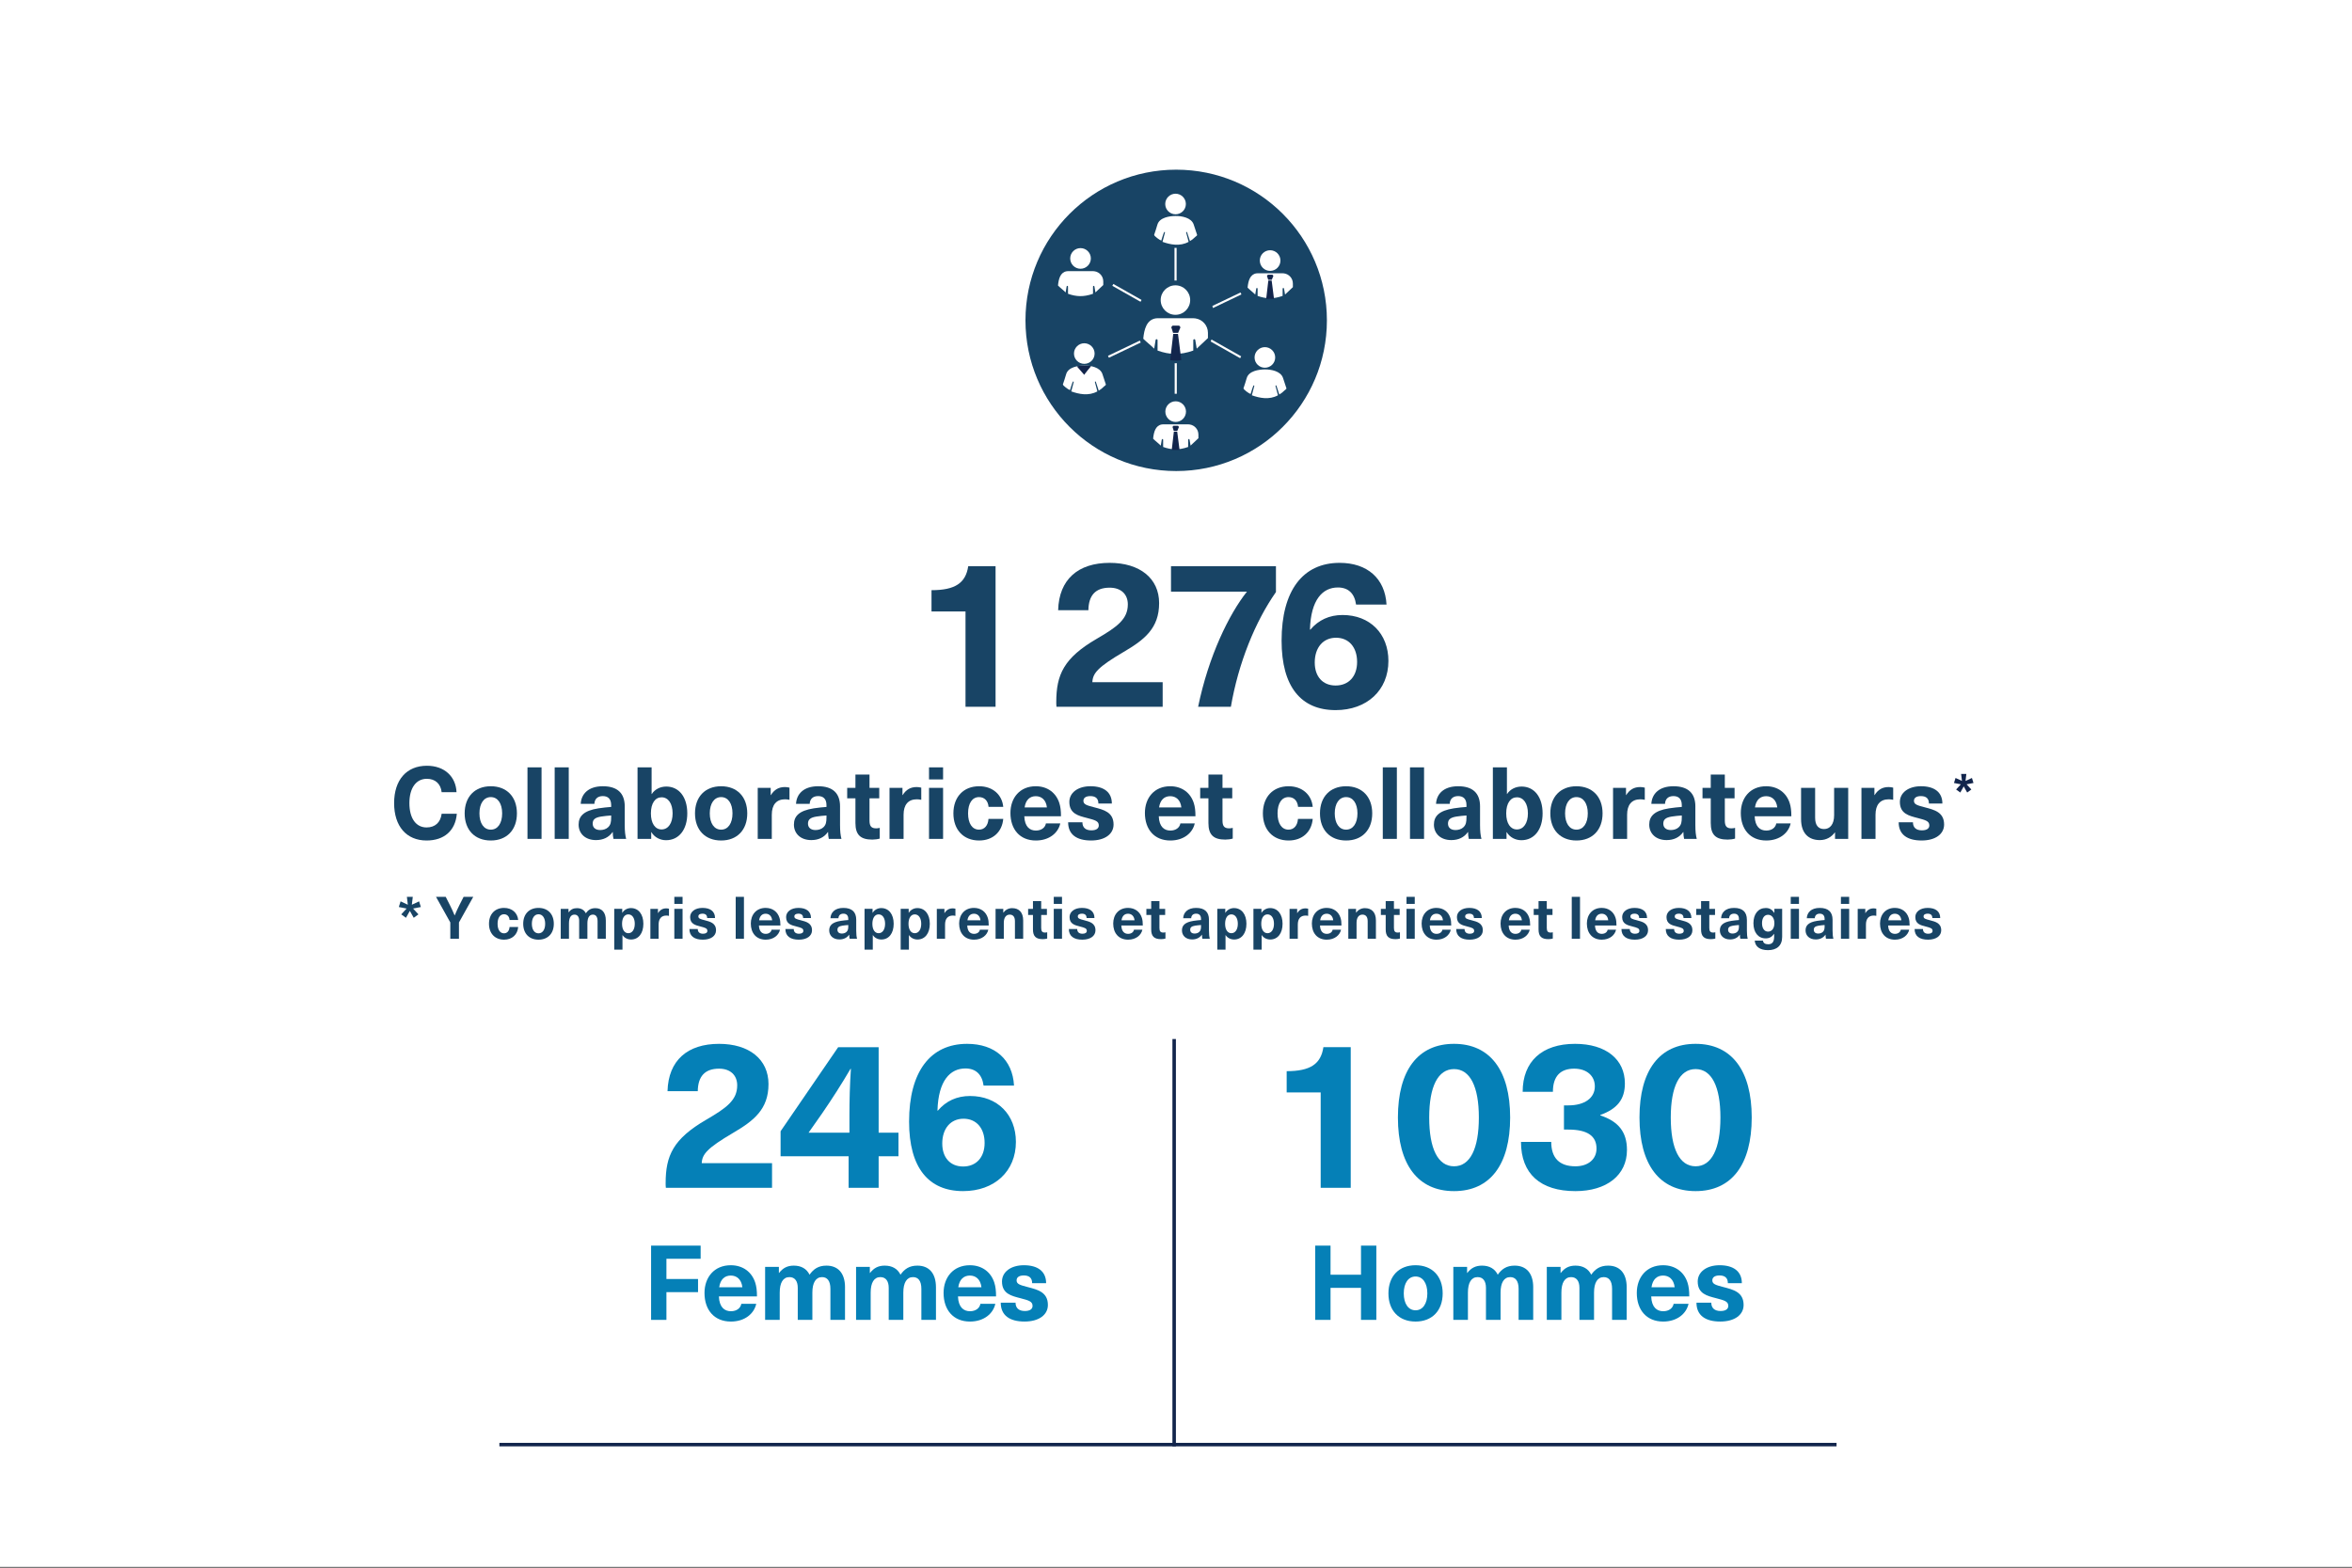 <?xml version="1.0" encoding="UTF-8"?>
<svg xmlns="http://www.w3.org/2000/svg" width="3000" height="2000" viewBox="0 0 300 200">
  <rect x="0" y="0" width="300" height="200" fill="#333333" stroke="none"/>
  <g id="a" data-name="Hintergrund_Weiss">
    <rect x="0" y="-.1" width="300" height="200" style="fill: #fff; stroke-width: 0px;"/>
  </g>
  <g id="b" data-name="Grafiken">
    <line x1="149.766" y1="132.555" x2="149.766" y2="184.519" style="fill: none; stroke: #12254c; stroke-miterlimit: 10; stroke-width: .444px;"/>
    <g>
      <path d="m169.248,40.871c0,10.617-8.607,19.224-19.224,19.224s-19.224-8.607-19.224-19.224,8.607-19.224,19.224-19.224,19.224,8.607,19.224,19.224" style="fill: #184465; stroke-width: 0px;"/>
      <line x1="149.967" y1="45.938" x2="149.967" y2="50.236" style="fill: none; stroke: #fff; stroke-miterlimit: 10; stroke-width: .271px;"/>
      <g>
        <path d="m136.484,49.77s.247-.851.342-1.038c.008-.017.033-.065.065-.065.036,0,.074.029.065.065-.106.401-.212.802-.318,1.202.988.348,2.204.615,3.332,0-.106-.4-.212-.801-.318-1.202-.009-.035.028-.065.065-.065.037,0,.053.03.065.065.01.03.037.114.359,1.105l.334-.227.385-.342s.217-.145.193-.216c-.408-1.23-.025-.113-.441-1.339-.295-.868-1.523-1.086-2.309-1.079-.786.006-2.031.193-2.309,1.079-.166.532-.192.624-.2.656-.002.005-.002.008-.004.015-.129.395-.218.659-.218.659-.002.159.697.668.911.727m1.819-5.978c-.726,0-1.316.591-1.316,1.316s.591,1.31,1.316,1.31,1.316-.585,1.316-1.31-.591-1.316-1.316-1.316" style="fill: #fff; stroke-width: 0px;"/>
        <path d="m138.303,47.828h0c-.071,0,.865-1.113.865-1.113,0,0-.91-.205-1.818.019" style="fill: #12254c; stroke-width: 0px;"/>
        <path d="m139.139,32.97c0,.727-.59,1.317-1.317,1.317s-1.316-.59-1.316-1.317.59-1.317,1.316-1.317,1.317.59,1.317,1.317" style="fill: #fff; stroke-width: 0px;"/>
        <path d="m140.724,35.896v.467c-.334.314-.667.629-1.001.944-.043-.25-.085-.5-.128-.75,0-.051-.042-.092-.092-.092-.046,0-.088.042-.088.092v.923c-1.201.42-2.13.376-3.19,0v-.922c0-.051-.037-.092-.088-.092-.051,0-.089.042-.089.092-.042.251-.083.501-.125.752-.374-.374-.601-.512-.975-.886.082-.844.294-1.675,1.1-1.817.056-.01.114-.015.177-.014h3.19c.059,0,.12.004.18.014.639.088,1.128.629,1.128,1.29" style="fill: #fff; stroke-width: 0px;"/>
      </g>
      <path d="m158.249,45.578l-16.305-9.231m16.344,1.091l-16.905,8.079m8.56-13.889v4.475" style="fill: none; stroke: #fff; stroke-miterlimit: 10; stroke-width: .271px;"/>
      <g>
        <path d="m155.026,41.065c0,2.916-2.282,5.279-5.099,5.279s-5.098-2.364-5.098-5.279,2.282-5.279,5.098-5.279,5.099,2.364,5.099,5.279" style="fill: #184465; stroke-width: 0px;"/>
        <path d="m155.026,41.065c0,2.916-2.282,5.279-5.099,5.279s-5.098-2.364-5.098-5.279,2.282-5.279,5.098-5.279,5.099,2.364,5.099,5.279Z" style="fill: none; stroke-width: 0px;"/>
        <path d="m151.809,38.282c0,1.039-.843,1.881-1.882,1.881s-1.88-.843-1.88-1.881.842-1.881,1.88-1.881,1.882.843,1.882,1.881" style="fill: #fff; stroke-width: 0px;"/>
        <path d="m154.074,42.462v.668c-.476.449-.953.899-1.43,1.347-.06-.357-.122-.714-.182-1.071,0-.073-.059-.132-.132-.132-.067,0-.125.059-.125.132v1.319c-1.715.599-3.043.537-4.557-.002v-1.317c0-.073-.052-.132-.125-.132-.074,0-.126.059-.126.132-.06.357-.12.716-.179,1.074-.535-.535-.858-.731-1.393-1.266.116-1.205.421-2.393,1.572-2.595.079-.014.163-.021.251-.02h4.557c.086,0,.172.006.258.02.912.125,1.612.899,1.612,1.842" style="fill: #fff; stroke-width: 0px;"/>
        <path d="m150.254,42.601h-.608c-.252,2.172-.387,3.338-.387,3.338,0,0,.648.139,1.421,0" style="fill: #12254c; stroke-width: 0px;"/>
        <path d="m150.273,42.466c.088-.225.208-.499.298-.715l-.163-.209c-.279.005-.563-.005-.844,0l-.169.202c.088.216.153.493.231.722h.646Z" style="fill: #12254c; stroke-width: 0px;"/>
        <path d="m148.124,30.691s.247-.851.342-1.038c.008-.017.033-.065.065-.065.036,0,.074.029.065.065-.106.401-.212.802-.318,1.202.988.348,2.204.615,3.332,0-.106-.4-.212-.801-.318-1.202-.009-.035.028-.065.065-.065.037,0,.053.03.065.065.01.03.037.114.359,1.105l.334-.227.385-.342s.217-.145.193-.216c-.408-1.23-.025-.113-.441-1.339-.295-.868-1.523-1.086-2.309-1.079-.786.006-2.031.193-2.309,1.079-.166.532-.192.624-.2.656-.002.005-.002.008-.004.015-.129.395-.218.659-.218.659-.002.159.697.668.911.727m1.819-5.978c-.726,0-1.316.591-1.316,1.316s.591,1.31,1.316,1.31,1.316-.585,1.316-1.31-.591-1.316-1.316-1.316" style="fill: #fff; stroke-width: 0px;"/>
        <path d="m151.274,52.513c0,.727-.59,1.317-1.317,1.317s-1.316-.59-1.316-1.317.59-1.317,1.316-1.317,1.317.59,1.317,1.317" style="fill: #fff; stroke-width: 0px;"/>
        <path d="m152.859,55.439v.467c-.334.314-.667.629-1.001.943-.043-.249-.085-.499-.128-.749,0-.051-.042-.092-.092-.092-.046,0-.088.042-.088.092v.923c-1.201.42-2.13.376-3.19,0v-.922c0-.051-.037-.092-.088-.092-.051,0-.089.042-.089.092-.042.251-.083.501-.125.752-.374-.374-.601-.512-.975-.886.082-.844.294-1.675,1.1-1.817.056-.01.114-.015.177-.014h3.19c.059,0,.12.004.18.014.639.088,1.128.629,1.128,1.29" style="fill: #fff; stroke-width: 0px;"/>
        <path d="m150.453,57.399c-.043-.325-.193-1.441-.299-2.336h-.426c-.105.897-.31,2.682-.271,2.336" style="fill: #12254c; stroke-width: 0px;"/>
        <path d="m150.167,54.968c.061-.158.145-.349.209-.5l-.115-.146c-.195.004-.394-.004-.59,0l-.118.142c.061.151.107.346.162.506h.451Z" style="fill: #12254c; stroke-width: 0px;"/>
        <path d="m159.518,50.266s.247-.851.342-1.038c.008-.017.033-.065.065-.065.036,0,.074.029.065.065-.106.401-.212.802-.318,1.202.988.348,2.204.615,3.332,0-.106-.4-.212-.801-.318-1.202-.009-.035.028-.065.065-.065.037,0,.053.03.065.065.01.03.037.114.359,1.105l.334-.227.385-.342s.217-.145.193-.216c-.408-1.23-.025-.113-.441-1.339-.295-.868-1.523-1.086-2.309-1.079-.786.006-2.031.193-2.309,1.079-.166.532-.192.624-.2.656-.002.005-.002.008-.004.015-.129.395-.218.659-.218.659-.002.159.697.668.911.727m1.819-5.978c-.726,0-1.316.591-1.316,1.316s.591,1.31,1.316,1.31,1.316-.585,1.316-1.31-.591-1.316-1.316-1.316" style="fill: #fff; stroke-width: 0px;"/>
        <path d="m163.322,33.241c0,.727-.59,1.317-1.317,1.317s-1.316-.59-1.316-1.317.59-1.317,1.316-1.317,1.317.59,1.317,1.317" style="fill: #fff; stroke-width: 0px;"/>
        <path d="m164.908,36.167v.467c-.334.314-.667.629-1.001.944-.043-.25-.085-.5-.128-.75,0-.051-.042-.092-.092-.092-.046,0-.088.042-.088.092v.923c-1.201.42-2.13.376-3.19,0v-.922c0-.051-.037-.092-.088-.092-.051,0-.089.042-.089.092-.042.251-.083.501-.125.752-.374-.374-.601-.512-.975-.886.082-.844.294-1.675,1.1-1.817.056-.01.114-.015.177-.013h3.19c.059,0,.12.004.18.013.639.088,1.128.629,1.128,1.29" style="fill: #fff; stroke-width: 0px;"/>
        <path d="m162.501,38.127c-.043-.325-.193-1.441-.299-2.336h-.426c-.105.897-.31,2.682-.271,2.336" style="fill: #12254c; stroke-width: 0px;"/>
        <path d="m162.215,35.696c.061-.158.145-.349.209-.501l-.115-.145c-.195.004-.394-.004-.59,0l-.118.142c.061.151.107.346.162.506h.451Z" style="fill: #12254c; stroke-width: 0px;"/>
      </g>
    </g>
    <line x1="63.698" y1="184.297" x2="234.254" y2="184.297" style="fill: none; stroke: #12254c; stroke-miterlimit: 10; stroke-width: .444px;"/>
  </g>
  <g id="c" data-name="DE">
    <g>
      <path d="m123.152,90.169v-12.162h-4.337v-2.714c3.007,0,4.364-.905,4.684-3.061h3.486v17.936h-3.832Z" style="fill: #184465; stroke-width: 0px;"/>
      <path d="m147.847,76.943c0,3.22-1.89,4.684-4.524,6.228-3.3,1.942-3.938,2.714-3.992,3.858h8.968v3.14h-13.545c-.026-.213-.026-.426-.026-.585,0-3.513.958-5.642,5.162-8.09,2.608-1.517,3.965-2.501,3.965-4.391,0-1.277-.852-2.129-2.315-2.129-1.836,0-2.688,1.011-2.715,2.874h-3.858c.106-3.938,2.555-6.041,6.573-6.041,3.832,0,6.307,1.969,6.307,5.136Z" style="fill: #184465; stroke-width: 0px;"/>
      <path d="m162.748,75.533c-2.635,3.752-4.79,9.048-5.748,14.636h-4.178c1.33-6.466,3.938-11.815,6.227-14.689h-9.687v-3.247h13.386v3.3Z" style="fill: #184465; stroke-width: 0px;"/>
      <path d="m176.852,77.13h-3.885c-.187-1.41-.985-2.182-2.315-2.182-1.942,0-3.459,1.543-3.566,5.375h.054c1.038-1.224,2.422-1.863,4.099-1.863,3.512,0,5.854,2.395,5.854,5.854,0,3.752-2.74,6.28-6.732,6.28-4.391,0-6.893-2.954-6.893-8.862,0-6.387,2.715-9.926,7.398-9.926,3.539,0,5.801,1.996,5.987,5.322Zm-9.154,7.398c0,1.783,1.012,2.927,2.661,2.927,1.677,0,2.741-1.171,2.741-3.007,0-1.863-1.038-3.087-2.688-3.087s-2.715,1.25-2.715,3.167Z" style="fill: #184465; stroke-width: 0px;"/>
    </g>
    <g>
      <path d="m58.229,101.062h-1.897c-.115-1.064-.82-1.705-1.884-1.705-1.384,0-2.23,1.18-2.23,3.102,0,1.935.833,3.102,2.192,3.102,1.077,0,1.782-.628,1.922-1.743h1.936c-.179,2.166-1.628,3.409-3.858,3.409-2.563,0-4.14-1.808-4.14-4.768s1.589-4.768,4.179-4.768c2.256,0,3.691,1.384,3.781,3.371Z" style="fill: #184465; stroke-width: 0px;"/>
      <path d="m65.934,103.767c0,2.115-1.295,3.461-3.333,3.461s-3.333-1.346-3.333-3.461,1.294-3.46,3.333-3.46,3.333,1.346,3.333,3.46Zm-4.781,0c0,1.27.564,2.077,1.449,2.077s1.448-.808,1.448-2.077-.564-2.076-1.448-2.076-1.449.808-1.449,2.076Z" style="fill: #184465; stroke-width: 0px;"/>
      <path d="m67.28,107.022v-9.126h1.794v9.126h-1.794Z" style="fill: #184465; stroke-width: 0px;"/>
      <path d="m70.75,107.022v-9.126h1.794v9.126h-1.794Z" style="fill: #184465; stroke-width: 0px;"/>
      <path d="m79.685,102.882v2.359c0,.82.064,1.346.18,1.781h-1.615c-.064-.27-.09-.551-.09-.872h-.025c-.487.692-1.218,1.025-2.115,1.025-1.384,0-2.217-.846-2.217-1.974,0-1.063.641-1.781,2.525-2.076.487-.077,1.217-.154,1.627-.18v-.23c0-.82-.436-1.153-1.063-1.153-.667,0-1.051.372-1.077.987h-1.743c.064-1.244.961-2.243,2.82-2.243,1.846,0,2.794.872,2.794,2.576Zm-1.73,1.154c-.384.025-.923.077-1.307.141-.744.128-1.051.372-1.051.897,0,.487.333.82.961.82.372,0,.769-.115,1.025-.372.308-.308.372-.653.372-1.243v-.243Z" style="fill: #184465; stroke-width: 0px;"/>
      <path d="m83.139,101.293c.397-.615,1.102-.948,1.846-.948,1.627,0,2.679,1.346,2.679,3.422s-1.064,3.423-2.705,3.423c-.756,0-1.474-.359-1.872-1.025h-.025v.858h-1.743v-9.126h1.794v3.396h.026Zm-.116,2.474c0,1.295.551,2.051,1.359,2.051.858,0,1.41-.808,1.41-2.051s-.551-2.051-1.41-2.051c-.808,0-1.359.756-1.359,2.051Z" style="fill: #184465; stroke-width: 0px;"/>
      <path d="m95.314,103.767c0,2.115-1.295,3.461-3.333,3.461s-3.333-1.346-3.333-3.461,1.294-3.46,3.333-3.46,3.333,1.346,3.333,3.46Zm-4.781,0c0,1.27.564,2.077,1.449,2.077s1.448-.808,1.448-2.077-.564-2.076-1.448-2.076-1.449.808-1.449,2.076Z" style="fill: #184465; stroke-width: 0px;"/>
      <path d="m100.699,100.485v1.551c-.205-.039-.385-.064-.564-.064-1.102,0-1.692.692-1.692,1.974v3.076h-1.794v-6.511h1.653v.923h.026c.436-.705,1.013-1.025,1.781-1.025.18,0,.41.026.59.077Z" style="fill: #184465; stroke-width: 0px;"/>
      <path d="m107.148,102.882v2.359c0,.82.064,1.346.18,1.781h-1.615c-.064-.27-.09-.551-.09-.872h-.025c-.487.692-1.218,1.025-2.115,1.025-1.384,0-2.217-.846-2.217-1.974,0-1.063.641-1.781,2.525-2.076.487-.077,1.217-.154,1.627-.18v-.23c0-.82-.436-1.153-1.063-1.153-.667,0-1.051.372-1.077.987h-1.743c.064-1.244.961-2.243,2.82-2.243,1.846,0,2.794.872,2.794,2.576Zm-1.73,1.154c-.384.025-.923.077-1.307.141-.744.128-1.051.372-1.051.897,0,.487.333.82.961.82.372,0,.769-.115,1.025-.372.308-.308.372-.653.372-1.243v-.243Z" style="fill: #184465; stroke-width: 0px;"/>
      <path d="m112.213,105.612v1.372c-.244.076-.641.128-.949.128-1.5,0-2.153-.603-2.153-2.115v-3.153h-1.051v-1.333h1.051v-1.692h1.795v1.692h1.243v1.333h-1.243v2.833c0,.718.23,1,.846,1,.167,0,.346-.025.461-.064Z" style="fill: #184465; stroke-width: 0px;"/>
      <path d="m117.508,100.485v1.551c-.205-.039-.384-.064-.564-.064-1.103,0-1.692.692-1.692,1.974v3.076h-1.794v-6.511h1.653v.923h.026c.436-.705,1.012-1.025,1.782-1.025.179,0,.41.026.589.077Z" style="fill: #184465; stroke-width: 0px;"/>
      <path d="m118.497,99.435v-1.538h1.794v1.538h-1.794Zm0,7.588v-6.511h1.794v6.511h-1.794Z" style="fill: #184465; stroke-width: 0px;"/>
      <path d="m127.964,102.934h-1.872c-.064-.769-.525-1.243-1.217-1.243-.872,0-1.397.795-1.397,2.076s.525,2.077,1.397,2.077c.692,0,1.153-.526,1.205-1.372h1.884c-.141,1.653-1.32,2.756-3.076,2.756-1.987,0-3.281-1.358-3.281-3.461s1.294-3.46,3.281-3.46c1.756,0,2.935,1.102,3.076,2.627Z" style="fill: #184465; stroke-width: 0px;"/>
      <path d="m133.407,105.049h1.833c-.256,1.191-1.384,2.179-3.115,2.179-2.051,0-3.243-1.436-3.243-3.512,0-1.923,1.192-3.41,3.23-3.41,1.5,0,2.602.846,3.012,2.166.141.449.205.949.205,1.667h-4.678c.051,1.346.705,1.82,1.474,1.82.718,0,1.192-.385,1.282-.91Zm-2.717-2.038h2.846c-.116-.987-.705-1.436-1.423-1.436-.73,0-1.282.448-1.423,1.436Z" style="fill: #184465; stroke-width: 0px;"/>
      <path d="m141.818,102.511h-1.718c0-.667-.385-.948-1.025-.948-.577,0-.884.23-.884.602,0,.461.41.577,1.397.833,1.167.308,2.448.602,2.448,2.191,0,1.218-1.103,2.038-2.871,2.038-1.808,0-2.922-.743-2.922-2.32h1.82c0,.654.397,1.025,1.141,1.025.628,0,.949-.243.949-.628,0-.563-.487-.679-1.5-.948-1.09-.282-2.256-.538-2.256-2.051,0-1.167,1.077-2,2.691-2,1.705,0,2.73.756,2.73,2.205Z" style="fill: #184465; stroke-width: 0px;"/>
      <path d="m150.558,105.049h1.833c-.256,1.191-1.384,2.179-3.114,2.179-2.051,0-3.243-1.436-3.243-3.512,0-1.923,1.192-3.41,3.23-3.41,1.5,0,2.602.846,3.012,2.166.141.449.205.949.205,1.667h-4.678c.051,1.346.705,1.82,1.474,1.82.718,0,1.192-.385,1.282-.91Zm-2.717-2.038h2.845c-.115-.987-.705-1.436-1.422-1.436-.731,0-1.282.448-1.423,1.436Z" style="fill: #184465; stroke-width: 0px;"/>
      <path d="m157.237,105.612v1.372c-.243.076-.641.128-.948.128-1.5,0-2.153-.603-2.153-2.115v-3.153h-1.051v-1.333h1.051v-1.692h1.794v1.692h1.244v1.333h-1.244v2.833c0,.718.231,1,.847,1,.166,0,.346-.025.461-.064Z" style="fill: #184465; stroke-width: 0px;"/>
      <path d="m167.439,102.934h-1.871c-.064-.769-.525-1.243-1.218-1.243-.872,0-1.397.795-1.397,2.076s.525,2.077,1.397,2.077c.692,0,1.153-.526,1.205-1.372h1.884c-.141,1.653-1.32,2.756-3.076,2.756-1.986,0-3.281-1.358-3.281-3.461s1.295-3.46,3.281-3.46c1.756,0,2.936,1.102,3.076,2.627Z" style="fill: #184465; stroke-width: 0px;"/>
      <path d="m175.029,103.767c0,2.115-1.295,3.461-3.332,3.461s-3.333-1.346-3.333-3.461,1.295-3.46,3.333-3.46,3.332,1.346,3.332,3.46Zm-4.781,0c0,1.27.564,2.077,1.449,2.077s1.448-.808,1.448-2.077-.564-2.076-1.448-2.076-1.449.808-1.449,2.076Z" style="fill: #184465; stroke-width: 0px;"/>
      <path d="m176.376,107.022v-9.126h1.795v9.126h-1.795Z" style="fill: #184465; stroke-width: 0px;"/>
      <path d="m179.846,107.022v-9.126h1.794v9.126h-1.794Z" style="fill: #184465; stroke-width: 0px;"/>
      <path d="m188.781,102.882v2.359c0,.82.063,1.346.18,1.781h-1.615c-.064-.27-.09-.551-.09-.872h-.025c-.487.692-1.218,1.025-2.115,1.025-1.384,0-2.218-.846-2.218-1.974,0-1.063.642-1.781,2.525-2.076.487-.077,1.218-.154,1.628-.18v-.23c0-.82-.436-1.153-1.063-1.153-.667,0-1.052.372-1.077.987h-1.743c.064-1.244.961-2.243,2.82-2.243,1.846,0,2.794.872,2.794,2.576Zm-1.73,1.154c-.385.025-.923.077-1.308.141-.743.128-1.051.372-1.051.897,0,.487.333.82.961.82.372,0,.77-.115,1.025-.372.308-.308.372-.653.372-1.243v-.243Z" style="fill: #184465; stroke-width: 0px;"/>
      <path d="m192.234,101.293c.397-.615,1.103-.948,1.846-.948,1.628,0,2.68,1.346,2.68,3.422s-1.064,3.423-2.705,3.423c-.756,0-1.474-.359-1.871-1.025h-.025v.858h-1.743v-9.126h1.794v3.396h.025Zm-.115,2.474c0,1.295.552,2.051,1.359,2.051.858,0,1.409-.808,1.409-2.051s-.551-2.051-1.409-2.051c-.808,0-1.359.756-1.359,2.051Z" style="fill: #184465; stroke-width: 0px;"/>
      <path d="m204.409,103.767c0,2.115-1.295,3.461-3.333,3.461s-3.332-1.346-3.332-3.461,1.294-3.46,3.332-3.46,3.333,1.346,3.333,3.46Zm-4.781,0c0,1.27.564,2.077,1.448,2.077s1.448-.808,1.448-2.077-.563-2.076-1.448-2.076-1.448.808-1.448,2.076Z" style="fill: #184465; stroke-width: 0px;"/>
      <path d="m209.795,100.485v1.551c-.205-.039-.385-.064-.563-.064-1.103,0-1.692.692-1.692,1.974v3.076h-1.794v-6.511h1.653v.923h.025c.436-.705,1.013-1.025,1.781-1.025.18,0,.41.026.59.077Z" style="fill: #184465; stroke-width: 0px;"/>
      <path d="m216.244,102.882v2.359c0,.82.063,1.346.179,1.781h-1.614c-.064-.27-.09-.551-.09-.872h-.026c-.486.692-1.217,1.025-2.114,1.025-1.385,0-2.218-.846-2.218-1.974,0-1.063.641-1.781,2.525-2.076.487-.077,1.218-.154,1.628-.18v-.23c0-.82-.437-1.153-1.064-1.153-.666,0-1.051.372-1.076.987h-1.743c.064-1.244.961-2.243,2.819-2.243,1.846,0,2.795.872,2.795,2.576Zm-1.73,1.154c-.385.025-.923.077-1.308.141-.743.128-1.051.372-1.051.897,0,.487.333.82.961.82.372,0,.77-.115,1.025-.372.308-.308.372-.653.372-1.243v-.243Z" style="fill: #184465; stroke-width: 0px;"/>
      <path d="m221.31,105.612v1.372c-.244.076-.642.128-.949.128-1.499,0-2.153-.603-2.153-2.115v-3.153h-1.051v-1.333h1.051v-1.692h1.795v1.692h1.243v1.333h-1.243v2.833c0,.718.23,1,.846,1,.167,0,.346-.025.462-.064Z" style="fill: #184465; stroke-width: 0px;"/>
      <path d="m226.565,105.049h1.833c-.256,1.191-1.384,2.179-3.114,2.179-2.051,0-3.243-1.436-3.243-3.512,0-1.923,1.192-3.41,3.23-3.41,1.499,0,2.602.846,3.012,2.166.142.449.205.949.205,1.667h-4.678c.051,1.346.704,1.82,1.474,1.82.718,0,1.192-.385,1.281-.91Zm-2.717-2.038h2.846c-.115-.987-.705-1.436-1.423-1.436-.73,0-1.282.448-1.423,1.436Z" style="fill: #184465; stroke-width: 0px;"/>
      <path d="m229.728,104.51v-3.999h1.794v3.82c0,.986.437,1.436,1.142,1.436.743,0,1.281-.59,1.281-1.769v-3.486h1.795v6.511h-1.68v-.82h-.025c-.423.577-1.077.974-1.91.974-1.461,0-2.396-.896-2.396-2.666Z" style="fill: #184465; stroke-width: 0px;"/>
      <path d="m241.479,100.485v1.551c-.205-.039-.385-.064-.564-.064-1.102,0-1.691.692-1.691,1.974v3.076h-1.795v-6.511h1.654v.923h.025c.436-.705,1.013-1.025,1.781-1.025.18,0,.41.026.59.077Z" style="fill: #184465; stroke-width: 0px;"/>
      <path d="m247.756,102.511h-1.718c0-.667-.385-.948-1.025-.948-.577,0-.885.23-.885.602,0,.461.41.577,1.397.833,1.166.308,2.448.602,2.448,2.191,0,1.218-1.103,2.038-2.871,2.038-1.808,0-2.923-.743-2.923-2.32h1.82c0,.654.397,1.025,1.141,1.025.628,0,.948-.243.948-.628,0-.563-.486-.679-1.499-.948-1.09-.282-2.256-.538-2.256-2.051,0-1.167,1.076-2,2.691-2,1.705,0,2.73.756,2.73,2.205Z" style="fill: #184465; stroke-width: 0px;"/>
    </g>
    <path d="m251.521,99.25l.199.639-.878.173.605.659-.532.386-.439-.779-.439.779-.532-.386.605-.659-.878-.173.199-.639.818.379-.106-.892h.666l-.106.892.818-.379Z" style="fill: #12254c; stroke-width: 0px;"/>
    <g>
      <path d="m53.456,114.993l.225.721-.991.195.683.743-.601.436-.496-.878-.496.878-.601-.436.683-.743-.991-.195.225-.721.923.429-.12-1.006h.751l-.12,1.006.923-.429Z" style="fill: #184465; stroke-width: 0px;"/>
      <path d="m58.541,119.761h-1.104v-2.079l-1.824-3.266h1.239l.51,1.006c.225.442.436.9.623,1.358h.015c.188-.458.398-.916.623-1.358l.511-1.006h1.231l-1.824,3.266v2.079Z" style="fill: #184465; stroke-width: 0px;"/>
      <path d="m66.094,117.366h-1.096c-.037-.451-.308-.729-.713-.729-.511,0-.818.466-.818,1.216s.308,1.217.818,1.217c.405,0,.676-.308.706-.804h1.104c-.083.969-.773,1.614-1.802,1.614-1.164,0-1.922-.796-1.922-2.027s.758-2.026,1.922-2.026c1.029,0,1.719.646,1.802,1.539Z" style="fill: #184465; stroke-width: 0px;"/>
      <path d="m70.639,117.854c0,1.239-.758,2.027-1.952,2.027s-1.952-.788-1.952-2.027.758-2.026,1.952-2.026,1.952.788,1.952,2.026Zm-2.8,0c0,.743.331,1.217.849,1.217s.848-.474.848-1.217-.33-1.216-.848-1.216-.849.473-.849,1.216Z" style="fill: #184465; stroke-width: 0px;"/>
      <path d="m77.273,117.418v2.343h-1.051v-2.237c0-.578-.232-.841-.601-.841-.45,0-.698.398-.698,1.119v1.959h-1.051v-2.305c0-.488-.21-.773-.601-.773-.458,0-.698.405-.698,1.119v1.959h-1.051v-3.813h.991v.436h.015c.278-.36.601-.525,1.059-.525.533,0,.923.225,1.133.652.286-.405.631-.652,1.216-.652.818,0,1.336.525,1.336,1.561Z" style="fill: #184465; stroke-width: 0px;"/>
      <path d="m82.062,117.854c0,1.217-.616,2.005-1.569,2.005-.436,0-.849-.195-1.081-.556h-.015v1.847h-1.051v-5.202h1.021v.503h.015c.233-.391.653-.601,1.096-.601.961,0,1.584.788,1.584,2.004Zm-2.718,0c0,.759.323,1.201.796,1.201.503,0,.826-.473.826-1.201s-.323-1.201-.826-1.201c-.473,0-.796.443-.796,1.201Z" style="fill: #184465; stroke-width: 0px;"/>
      <path d="m85.328,115.932v.909c-.12-.022-.225-.038-.33-.038-.646,0-.991.405-.991,1.156v1.802h-1.051v-3.813h.968v.54h.015c.255-.413.593-.601,1.043-.601.105,0,.24.016.345.045Z" style="fill: #184465; stroke-width: 0px;"/>
      <path d="m86.011,115.316v-.9h1.051v.9h-1.051Zm0,4.444v-3.813h1.051v3.813h-1.051Z" style="fill: #184465; stroke-width: 0px;"/>
      <path d="m91.203,117.118h-1.006c0-.391-.225-.556-.601-.556-.338,0-.518.135-.518.353,0,.271.24.338.818.488.683.181,1.434.353,1.434,1.284,0,.713-.646,1.193-1.682,1.193-1.059,0-1.712-.436-1.712-1.358h1.066c0,.383.233.601.668.601.368,0,.556-.143.556-.368,0-.33-.286-.398-.878-.556-.638-.165-1.321-.315-1.321-1.201,0-.684.63-1.171,1.576-1.171.999,0,1.599.442,1.599,1.291Z" style="fill: #184465; stroke-width: 0px;"/>
      <path d="m93.84,119.761v-5.345h1.051v5.345h-1.051Z" style="fill: #184465; stroke-width: 0px;"/>
      <path d="m98.416,118.604h1.074c-.15.698-.811,1.276-1.824,1.276-1.201,0-1.899-.841-1.899-2.057,0-1.127.698-1.997,1.892-1.997.878,0,1.524.495,1.764,1.269.083.263.12.556.12.976h-2.74c.03.788.413,1.066.863,1.066.42,0,.698-.226.75-.533Zm-1.591-1.193h1.667c-.067-.578-.413-.841-.833-.841-.428,0-.751.263-.833.841Z" style="fill: #184465; stroke-width: 0px;"/>
      <path d="m103.445,117.118h-1.006c0-.391-.225-.556-.601-.556-.338,0-.518.135-.518.353,0,.271.24.338.818.488.683.181,1.434.353,1.434,1.284,0,.713-.646,1.193-1.682,1.193-1.059,0-1.712-.436-1.712-1.358h1.066c0,.383.233.601.668.601.368,0,.555-.143.555-.368,0-.33-.285-.398-.878-.556-.638-.165-1.321-.315-1.321-1.201,0-.684.63-1.171,1.576-1.171.999,0,1.599.442,1.599,1.291Z" style="fill: #184465; stroke-width: 0px;"/>
      <path d="m109.212,117.336v1.381c0,.48.038.789.105,1.044h-.946c-.038-.157-.053-.323-.053-.511h-.015c-.285.405-.713.601-1.238.601-.811,0-1.299-.495-1.299-1.156,0-.623.375-1.043,1.479-1.216.285-.045.713-.09.953-.105v-.135c0-.48-.255-.676-.623-.676-.39,0-.616.218-.63.578h-1.021c.038-.729.563-1.313,1.651-1.313,1.081,0,1.637.511,1.637,1.509Zm-1.014.676c-.225.015-.541.045-.766.082-.436.075-.616.218-.616.525,0,.286.195.48.563.48.218,0,.451-.067.601-.217.18-.181.218-.383.218-.729v-.143Z" style="fill: #184465; stroke-width: 0px;"/>
      <path d="m113.99,117.854c0,1.217-.616,2.005-1.569,2.005-.436,0-.849-.195-1.081-.556h-.015v1.847h-1.051v-5.202h1.021v.503h.015c.233-.391.653-.601,1.096-.601.961,0,1.584.788,1.584,2.004Zm-2.718,0c0,.759.323,1.201.796,1.201.503,0,.826-.473.826-1.201s-.323-1.201-.826-1.201c-.473,0-.796.443-.796,1.201Z" style="fill: #184465; stroke-width: 0px;"/>
      <path d="m118.599,117.854c0,1.217-.616,2.005-1.569,2.005-.436,0-.849-.195-1.081-.556h-.015v1.847h-1.051v-5.202h1.021v.503h.015c.233-.391.653-.601,1.096-.601.961,0,1.584.788,1.584,2.004Zm-2.718,0c0,.759.323,1.201.796,1.201.503,0,.826-.473.826-1.201s-.323-1.201-.826-1.201c-.473,0-.796.443-.796,1.201Z" style="fill: #184465; stroke-width: 0px;"/>
      <path d="m121.865,115.932v.909c-.12-.022-.225-.038-.331-.038-.646,0-.991.405-.991,1.156v1.802h-1.051v-3.813h.969v.54h.015c.255-.413.593-.601,1.043-.601.105,0,.24.016.345.045Z" style="fill: #184465; stroke-width: 0px;"/>
      <path d="m124.987,118.604h1.074c-.15.698-.811,1.276-1.824,1.276-1.201,0-1.899-.841-1.899-2.057,0-1.127.698-1.997,1.892-1.997.878,0,1.524.495,1.764,1.269.083.263.12.556.12.976h-2.74c.03.788.413,1.066.863,1.066.42,0,.698-.226.75-.533Zm-1.591-1.193h1.667c-.067-.578-.413-.841-.833-.841-.428,0-.751.263-.833.841Z" style="fill: #184465; stroke-width: 0px;"/>
      <path d="m130.507,117.418v2.343h-1.051v-2.237c0-.578-.255-.841-.668-.841-.436,0-.751.346-.751,1.036v2.042h-1.051v-3.813h.983v.48h.015c.248-.338.631-.57,1.119-.57.856,0,1.404.525,1.404,1.561Z" style="fill: #184465; stroke-width: 0px;"/>
      <path d="m133.571,118.935v.804c-.143.045-.375.075-.555.075-.878,0-1.261-.353-1.261-1.239v-1.847h-.616v-.78h.616v-.991h1.051v.991h.729v.78h-.729v1.659c0,.421.135.586.496.586.098,0,.203-.016.27-.038Z" style="fill: #184465; stroke-width: 0px;"/>
      <path d="m134.409,115.316v-.9h1.051v.9h-1.051Zm0,4.444v-3.813h1.051v3.813h-1.051Z" style="fill: #184465; stroke-width: 0px;"/>
      <path d="m139.601,117.118h-1.006c0-.391-.225-.556-.601-.556-.338,0-.518.135-.518.353,0,.271.24.338.818.488.683.181,1.434.353,1.434,1.284,0,.713-.646,1.193-1.682,1.193-1.059,0-1.712-.436-1.712-1.358h1.066c0,.383.233.601.668.601.368,0,.555-.143.555-.368,0-.33-.285-.398-.878-.556-.638-.165-1.321-.315-1.321-1.201,0-.684.63-1.171,1.576-1.171.999,0,1.599.442,1.599,1.291Z" style="fill: #184465; stroke-width: 0px;"/>
      <path d="m144.641,118.604h1.073c-.15.698-.811,1.276-1.824,1.276-1.201,0-1.899-.841-1.899-2.057,0-1.127.698-1.997,1.892-1.997.878,0,1.524.495,1.764,1.269.083.263.12.556.12.976h-2.74c.03.788.413,1.066.863,1.066.42,0,.698-.226.751-.533Zm-1.592-1.193h1.667c-.067-.578-.413-.841-.833-.841-.428,0-.751.263-.833.841Z" style="fill: #184465; stroke-width: 0px;"/>
      <path d="m148.654,118.935v.804c-.143.045-.375.075-.556.075-.878,0-1.261-.353-1.261-1.239v-1.847h-.616v-.78h.616v-.991h1.051v.991h.729v.78h-.729v1.659c0,.421.135.586.496.586.098,0,.203-.016.271-.038Z" style="fill: #184465; stroke-width: 0px;"/>
      <path d="m154.205,117.336v1.381c0,.48.038.789.105,1.044h-.946c-.037-.157-.053-.323-.053-.511h-.015c-.285.405-.713.601-1.238.601-.812,0-1.299-.495-1.299-1.156,0-.623.375-1.043,1.479-1.216.285-.045.713-.09.953-.105v-.135c0-.48-.255-.676-.623-.676-.39,0-.615.218-.63.578h-1.021c.037-.729.563-1.313,1.651-1.313,1.081,0,1.637.511,1.637,1.509Zm-1.014.676c-.225.015-.54.045-.766.082-.436.075-.615.218-.615.525,0,.286.195.48.562.48.218,0,.451-.067.601-.217.181-.181.218-.383.218-.729v-.143Z" style="fill: #184465; stroke-width: 0px;"/>
      <path d="m158.982,117.854c0,1.217-.615,2.005-1.568,2.005-.436,0-.849-.195-1.081-.556h-.016v1.847h-1.051v-5.202h1.021v.503h.016c.232-.391.653-.601,1.096-.601.961,0,1.584.788,1.584,2.004Zm-2.718,0c0,.759.323,1.201.796,1.201.503,0,.826-.473.826-1.201s-.323-1.201-.826-1.201c-.473,0-.796.443-.796,1.201Z" style="fill: #184465; stroke-width: 0px;"/>
      <path d="m163.592,117.854c0,1.217-.615,2.005-1.568,2.005-.436,0-.849-.195-1.081-.556h-.016v1.847h-1.051v-5.202h1.021v.503h.016c.232-.391.653-.601,1.096-.601.961,0,1.584.788,1.584,2.004Zm-2.718,0c0,.759.323,1.201.796,1.201.503,0,.826-.473.826-1.201s-.323-1.201-.826-1.201c-.473,0-.796.443-.796,1.201Z" style="fill: #184465; stroke-width: 0px;"/>
      <path d="m166.857,115.932v.909c-.12-.022-.225-.038-.33-.038-.646,0-.991.405-.991,1.156v1.802h-1.051v-3.813h.969v.54h.015c.255-.413.593-.601,1.044-.601.104,0,.24.016.345.045Z" style="fill: #184465; stroke-width: 0px;"/>
      <path d="m169.98,118.604h1.073c-.149.698-.811,1.276-1.824,1.276-1.201,0-1.899-.841-1.899-2.057,0-1.127.698-1.997,1.893-1.997.878,0,1.523.495,1.764,1.269.083.263.12.556.12.976h-2.74c.03.788.413,1.066.863,1.066.421,0,.698-.226.751-.533Zm-1.592-1.193h1.667c-.067-.578-.413-.841-.833-.841-.429,0-.751.263-.834.841Z" style="fill: #184465; stroke-width: 0px;"/>
      <path d="m175.5,117.418v2.343h-1.051v-2.237c0-.578-.256-.841-.669-.841-.435,0-.75.346-.75,1.036v2.042h-1.052v-3.813h.984v.48h.015c.248-.338.631-.57,1.118-.57.856,0,1.404.525,1.404,1.561Z" style="fill: #184465; stroke-width: 0px;"/>
      <path d="m178.564,118.935v.804c-.143.045-.375.075-.556.075-.878,0-1.261-.353-1.261-1.239v-1.847h-.616v-.78h.616v-.991h1.051v.991h.729v.78h-.729v1.659c0,.421.135.586.495.586.098,0,.203-.016.271-.038Z" style="fill: #184465; stroke-width: 0px;"/>
      <path d="m179.402,115.316v-.9h1.051v.9h-1.051Zm0,4.444v-3.813h1.051v3.813h-1.051Z" style="fill: #184465; stroke-width: 0px;"/>
      <path d="m183.979,118.604h1.073c-.149.698-.811,1.276-1.824,1.276-1.201,0-1.899-.841-1.899-2.057,0-1.127.698-1.997,1.893-1.997.878,0,1.523.495,1.764,1.269.083.263.12.556.12.976h-2.74c.03.788.413,1.066.863,1.066.421,0,.698-.226.751-.533Zm-1.592-1.193h1.667c-.067-.578-.413-.841-.833-.841-.429,0-.751.263-.834.841Z" style="fill: #184465; stroke-width: 0px;"/>
      <path d="m189.007,117.118h-1.006c0-.391-.225-.556-.601-.556-.338,0-.518.135-.518.353,0,.271.24.338.818.488.683.181,1.434.353,1.434,1.284,0,.713-.646,1.193-1.682,1.193-1.059,0-1.712-.436-1.712-1.358h1.066c0,.383.232.601.668.601.368,0,.556-.143.556-.368,0-.33-.285-.398-.878-.556-.639-.165-1.321-.315-1.321-1.201,0-.684.63-1.171,1.576-1.171.998,0,1.599.442,1.599,1.291Z" style="fill: #184465; stroke-width: 0px;"/>
      <path d="m194.046,118.604h1.074c-.15.698-.811,1.276-1.824,1.276-1.201,0-1.899-.841-1.899-2.057,0-1.127.698-1.997,1.892-1.997.878,0,1.524.495,1.765,1.269.082.263.12.556.12.976h-2.74c.029.788.412,1.066.863,1.066.42,0,.698-.226.75-.533Zm-1.591-1.193h1.666c-.067-.578-.412-.841-.833-.841-.428,0-.751.263-.833.841Z" style="fill: #184465; stroke-width: 0px;"/>
      <path d="m198.06,118.935v.804c-.143.045-.375.075-.556.075-.878,0-1.261-.353-1.261-1.239v-1.847h-.616v-.78h.616v-.991h1.051v.991h.729v.78h-.729v1.659c0,.421.135.586.495.586.098,0,.203-.016.271-.038Z" style="fill: #184465; stroke-width: 0px;"/>
      <path d="m200.479,119.761v-5.345h1.052v5.345h-1.052Z" style="fill: #184465; stroke-width: 0px;"/>
      <path d="m205.057,118.604h1.073c-.149.698-.811,1.276-1.824,1.276-1.201,0-1.899-.841-1.899-2.057,0-1.127.698-1.997,1.893-1.997.878,0,1.523.495,1.764,1.269.083.263.12.556.12.976h-2.74c.03.788.413,1.066.863,1.066.421,0,.698-.226.751-.533Zm-1.592-1.193h1.667c-.067-.578-.413-.841-.833-.841-.429,0-.751.263-.834.841Z" style="fill: #184465; stroke-width: 0px;"/>
      <path d="m210.085,117.118h-1.006c0-.391-.226-.556-.601-.556-.338,0-.519.135-.519.353,0,.271.24.338.818.488.684.181,1.435.353,1.435,1.284,0,.713-.646,1.193-1.682,1.193-1.059,0-1.712-.436-1.712-1.358h1.065c0,.383.233.601.669.601.367,0,.555-.143.555-.368,0-.33-.285-.398-.878-.556-.638-.165-1.321-.315-1.321-1.201,0-.684.631-1.171,1.576-1.171.999,0,1.6.442,1.6,1.291Z" style="fill: #184465; stroke-width: 0px;"/>
      <path d="m215.739,117.118h-1.006c0-.391-.225-.556-.601-.556-.338,0-.518.135-.518.353,0,.271.24.338.818.488.683.181,1.434.353,1.434,1.284,0,.713-.646,1.193-1.682,1.193-1.059,0-1.712-.436-1.712-1.358h1.066c0,.383.232.601.668.601.368,0,.556-.143.556-.368,0-.33-.285-.398-.878-.556-.639-.165-1.321-.315-1.321-1.201,0-.684.63-1.171,1.576-1.171.998,0,1.599.442,1.599,1.291Z" style="fill: #184465; stroke-width: 0px;"/>
      <path d="m218.79,118.935v.804c-.143.045-.375.075-.556.075-.878,0-1.261-.353-1.261-1.239v-1.847h-.616v-.78h.616v-.991h1.051v.991h.729v.78h-.729v1.659c0,.421.135.586.495.586.098,0,.203-.016.271-.038Z" style="fill: #184465; stroke-width: 0px;"/>
      <path d="m222.818,117.336v1.381c0,.48.037.789.104,1.044h-.945c-.038-.157-.053-.323-.053-.511h-.016c-.285.405-.713.601-1.238.601-.811,0-1.299-.495-1.299-1.156,0-.623.375-1.043,1.479-1.216.285-.045.713-.09.953-.105v-.135c0-.48-.256-.676-.623-.676-.391,0-.616.218-.631.578h-1.021c.037-.729.562-1.313,1.651-1.313,1.081,0,1.637.511,1.637,1.509Zm-1.014.676c-.226.015-.541.045-.766.082-.436.075-.616.218-.616.525,0,.286.195.48.563.48.218,0,.45-.067.601-.217.18-.181.218-.383.218-.729v-.143Z" style="fill: #184465; stroke-width: 0px;"/>
      <path d="m226.31,116.457h.015v-.51h.991v3.573c0,1.156-.714,1.696-1.81,1.696-1.051,0-1.629-.465-1.689-1.216h1.052c.022.293.263.466.66.466.473,0,.766-.24.766-.983v-.338h-.015c-.285.397-.608.57-1.066.57-.953,0-1.562-.751-1.562-1.937s.616-1.938,1.577-1.938c.465,0,.788.181,1.081.615Zm-1.562,1.322c0,.66.3,1.073.766,1.073.495,0,.811-.428.811-1.073s-.315-1.074-.811-1.074c-.466,0-.766.413-.766,1.074Z" style="fill: #184465; stroke-width: 0px;"/>
      <path d="m228.41,115.316v-.9h1.051v.9h-1.051Zm0,4.444v-3.813h1.051v3.813h-1.051Z" style="fill: #184465; stroke-width: 0px;"/>
      <path d="m233.746,117.336v1.381c0,.48.038.789.105,1.044h-.946c-.037-.157-.053-.323-.053-.511h-.015c-.285.405-.713.601-1.238.601-.812,0-1.299-.495-1.299-1.156,0-.623.375-1.043,1.479-1.216.285-.045.713-.09.953-.105v-.135c0-.48-.255-.676-.623-.676-.39,0-.615.218-.63.578h-1.021c.037-.729.563-1.313,1.651-1.313,1.081,0,1.637.511,1.637,1.509Zm-1.014.676c-.225.015-.54.045-.766.082-.436.075-.615.218-.615.525,0,.286.195.48.562.48.218,0,.451-.067.601-.217.181-.181.218-.383.218-.729v-.143Z" style="fill: #184465; stroke-width: 0px;"/>
      <path d="m234.812,115.316v-.9h1.052v.9h-1.052Zm0,4.444v-3.813h1.052v3.813h-1.052Z" style="fill: #184465; stroke-width: 0px;"/>
      <path d="m239.324,115.932v.909c-.119-.022-.225-.038-.33-.038-.646,0-.99.405-.99,1.156v1.802h-1.052v-3.813h.969v.54h.016c.255-.413.593-.601,1.043-.601.105,0,.24.016.345.045Z" style="fill: #184465; stroke-width: 0px;"/>
      <path d="m242.448,118.604h1.073c-.15.698-.811,1.276-1.824,1.276-1.201,0-1.899-.841-1.899-2.057,0-1.127.698-1.997,1.892-1.997.879,0,1.524.495,1.765,1.269.082.263.12.556.12.976h-2.74c.03.788.413,1.066.863,1.066.42,0,.698-.226.751-.533Zm-1.592-1.193h1.667c-.068-.578-.413-.841-.834-.841-.428,0-.75.263-.833.841Z" style="fill: #184465; stroke-width: 0px;"/>
      <path d="m247.477,117.118h-1.006c0-.391-.226-.556-.601-.556-.338,0-.518.135-.518.353,0,.271.24.338.817.488.684.181,1.435.353,1.435,1.284,0,.713-.646,1.193-1.682,1.193-1.059,0-1.712-.436-1.712-1.358h1.066c0,.383.232.601.668.601.368,0,.556-.143.556-.368,0-.33-.285-.398-.879-.556-.638-.165-1.321-.315-1.321-1.201,0-.684.631-1.171,1.577-1.171.998,0,1.599.442,1.599,1.291Z" style="fill: #184465; stroke-width: 0px;"/>
    </g>
    <g>
      <path d="m98.022,138.307c0,3.22-1.89,4.684-4.524,6.227-3.3,1.943-3.938,2.715-3.992,3.859h8.968v3.14h-13.545c-.026-.213-.026-.426-.026-.585,0-3.514.958-5.643,5.162-8.09,2.608-1.518,3.965-2.502,3.965-4.392,0-1.277-.852-2.129-2.315-2.129-1.836,0-2.688,1.012-2.715,2.874h-3.858c.106-3.938,2.555-6.041,6.573-6.041,3.832,0,6.307,1.97,6.307,5.137Z" style="fill: #0580b7; stroke-width: 0px;"/>
      <path d="m112.072,147.514v4.019h-3.832v-4.019h-8.675v-3.193l7.345-10.725h5.163v10.911h2.528v3.007h-2.528Zm-3.726-3.007v-2.183c0-1.995.053-3.965.187-5.961h-.054c-1.117,1.916-2.315,3.779-3.592,5.643l-1.756,2.501h5.216Z" style="fill: #0580b7; stroke-width: 0px;"/>
      <path d="m129.341,138.492h-3.885c-.187-1.41-.985-2.182-2.315-2.182-1.942,0-3.459,1.543-3.566,5.375h.053c1.038-1.224,2.422-1.862,4.098-1.862,3.513,0,5.854,2.396,5.854,5.854,0,3.752-2.741,6.28-6.733,6.28-4.391,0-6.892-2.954-6.892-8.861,0-6.387,2.714-9.927,7.398-9.927,3.539,0,5.801,1.996,5.987,5.322Zm-9.154,7.398c0,1.783,1.012,2.928,2.661,2.928,1.677,0,2.741-1.172,2.741-3.008,0-1.862-1.038-3.087-2.688-3.087s-2.715,1.251-2.715,3.167Z" style="fill: #0580b7; stroke-width: 0px;"/>
    </g>
    <g>
      <path d="m85.003,160.589v2.581h4.032v1.677h-4.032v3.539h-1.956v-9.474h6.32v1.677h-4.364Z" style="fill: #0580b7; stroke-width: 0px;"/>
      <path d="m94.556,166.337h1.903c-.266,1.237-1.437,2.262-3.233,2.262-2.129,0-3.366-1.49-3.366-3.646,0-1.996,1.237-3.539,3.353-3.539,1.557,0,2.701.878,3.127,2.248.146.466.213.984.213,1.729h-4.857c.053,1.397.732,1.89,1.53,1.89.745,0,1.237-.399,1.331-.944Zm-2.821-2.116h2.954c-.12-1.024-.731-1.49-1.477-1.49-.759,0-1.331.466-1.477,1.49Z" style="fill: #0580b7; stroke-width: 0px;"/>
      <path d="m107.782,164.234v4.151h-1.863v-3.965c0-1.024-.412-1.49-1.064-1.49-.798,0-1.237.705-1.237,1.982v3.473h-1.863v-4.085c0-.865-.373-1.37-1.064-1.37-.812,0-1.237.718-1.237,1.982v3.473h-1.863v-6.759h1.756v.771h.027c.492-.639,1.064-.932,1.876-.932.944,0,1.637.399,2.009,1.157.506-.718,1.118-1.157,2.156-1.157,1.45,0,2.369.932,2.369,2.768Z" style="fill: #0580b7; stroke-width: 0px;"/>
      <path d="m119.383,164.234v4.151h-1.862v-3.965c0-1.024-.413-1.49-1.064-1.49-.799,0-1.238.705-1.238,1.982v3.473h-1.863v-4.085c0-.865-.373-1.37-1.064-1.37-.812,0-1.237.718-1.237,1.982v3.473h-1.863v-6.759h1.756v.771h.026c.493-.639,1.064-.932,1.876-.932.945,0,1.636.399,2.009,1.157.505-.718,1.117-1.157,2.155-1.157,1.45,0,2.368.932,2.368,2.768Z" style="fill: #0580b7; stroke-width: 0px;"/>
      <path d="m125.051,166.337h1.903c-.266,1.237-1.437,2.262-3.233,2.262-2.129,0-3.366-1.49-3.366-3.646,0-1.996,1.237-3.539,3.353-3.539,1.557,0,2.701.878,3.127,2.248.146.466.213.984.213,1.729h-4.857c.053,1.397.732,1.89,1.53,1.89.745,0,1.237-.399,1.331-.944Zm-2.821-2.116h2.954c-.12-1.024-.731-1.49-1.477-1.49-.759,0-1.331.466-1.477,1.49Z" style="fill: #0580b7; stroke-width: 0px;"/>
      <path d="m133.433,163.702h-1.783c0-.692-.399-.984-1.064-.984-.599,0-.918.239-.918.625,0,.479.426.599,1.45.865,1.211.319,2.542.625,2.542,2.275,0,1.264-1.145,2.115-2.98,2.115-1.876,0-3.034-.771-3.034-2.408h1.889c0,.679.413,1.064,1.185,1.064.652,0,.984-.253.984-.652,0-.585-.506-.705-1.557-.984-1.131-.293-2.342-.559-2.342-2.129,0-1.211,1.118-2.075,2.794-2.075,1.77,0,2.834.784,2.834,2.288Z" style="fill: #0580b7; stroke-width: 0px;"/>
    </g>
    <path d="m168.454,151.532v-12.161h-4.338v-2.715c3.007,0,4.364-.904,4.684-3.061h3.486v17.937h-3.832Z" style="fill: #0580b7; stroke-width: 0px;"/>
    <path d="m192.621,142.564c0,6.014-2.555,9.394-7.158,9.394s-7.158-3.38-7.158-9.394,2.555-9.395,7.158-9.395,7.158,3.406,7.158,9.395Zm-10.325,0c0,3.991,1.118,6.227,3.167,6.227s3.167-2.235,3.167-6.227c0-3.938-1.118-6.174-3.167-6.174s-3.167,2.235-3.167,6.174Z" style="fill: #0580b7; stroke-width: 0px;"/>
    <path d="m207.256,138.227c0,2.022-.984,3.246-3.141,4.019v.053c2.342.772,3.406,2.129,3.406,4.418,0,3.22-2.607,5.242-6.572,5.242-4.471,0-6.945-2.209-6.945-6.28h3.858c0,2.049,1.038,3.113,3.087,3.113,1.623,0,2.688-.904,2.688-2.262,0-1.597-1.145-2.422-3.593-2.422h-.559v-3.087h.559c2.103,0,3.38-.958,3.38-2.421,0-1.357-1.038-2.263-2.635-2.263-1.729,0-2.714.932-2.714,2.954h-3.858c0-3.858,2.447-6.121,6.679-6.121,3.938,0,6.36,1.97,6.36,5.057Z" style="fill: #0580b7; stroke-width: 0px;"/>
    <path d="m223.434,142.564c0,6.014-2.555,9.394-7.158,9.394s-7.158-3.38-7.158-9.394,2.555-9.395,7.158-9.395,7.158,3.406,7.158,9.395Zm-10.325,0c0,3.991,1.118,6.227,3.167,6.227s3.167-2.235,3.167-6.227c0-3.938-1.118-6.174-3.167-6.174s-3.167,2.235-3.167,6.174Z" style="fill: #0580b7; stroke-width: 0px;"/>
    <g>
      <path d="m173.597,168.386v-4.085h-3.886v4.085h-1.956v-9.474h1.956v3.712h3.886v-3.712h1.956v9.474h-1.956Z" style="fill: #0580b7; stroke-width: 0px;"/>
      <path d="m184.015,165.006c0,2.195-1.344,3.593-3.46,3.593s-3.459-1.397-3.459-3.593,1.344-3.592,3.459-3.592,3.46,1.396,3.46,3.592Zm-4.963,0c0,1.317.585,2.156,1.503,2.156s1.504-.839,1.504-2.156-.586-2.155-1.504-2.155-1.503.838-1.503,2.155Z" style="fill: #0580b7; stroke-width: 0px;"/>
      <path d="m195.562,164.234v4.151h-1.862v-3.965c0-1.024-.413-1.49-1.064-1.49-.799,0-1.237.705-1.237,1.982v3.473h-1.863v-4.085c0-.865-.372-1.37-1.064-1.37-.812,0-1.237.718-1.237,1.982v3.473h-1.862v-6.759h1.756v.771h.026c.492-.639,1.064-.932,1.876-.932.945,0,1.637.399,2.01,1.157.506-.718,1.117-1.157,2.155-1.157,1.45,0,2.368.932,2.368,2.768Z" style="fill: #0580b7; stroke-width: 0px;"/>
      <path d="m207.484,164.234v4.151h-1.862v-3.965c0-1.024-.413-1.49-1.064-1.49-.799,0-1.237.705-1.237,1.982v3.473h-1.863v-4.085c0-.865-.372-1.37-1.064-1.37-.812,0-1.237.718-1.237,1.982v3.473h-1.862v-6.759h1.756v.771h.026c.492-.639,1.064-.932,1.876-.932.945,0,1.637.399,2.01,1.157.506-.718,1.117-1.157,2.155-1.157,1.45,0,2.368.932,2.368,2.768Z" style="fill: #0580b7; stroke-width: 0px;"/>
      <path d="m213.471,166.337h1.903c-.267,1.237-1.438,2.262-3.233,2.262-2.129,0-3.366-1.49-3.366-3.646,0-1.996,1.237-3.539,3.353-3.539,1.557,0,2.701.878,3.127,2.248.146.466.213.984.213,1.729h-4.856c.054,1.397.731,1.89,1.53,1.89.745,0,1.237-.399,1.33-.944Zm-2.82-2.116h2.954c-.12-1.024-.732-1.49-1.478-1.49-.758,0-1.33.466-1.477,1.49Z" style="fill: #0580b7; stroke-width: 0px;"/>
      <path d="m222.173,163.702h-1.783c0-.692-.399-.984-1.064-.984-.599,0-.918.239-.918.625,0,.479.426.599,1.45.865,1.211.319,2.541.625,2.541,2.275,0,1.264-1.144,2.115-2.98,2.115-1.876,0-3.033-.771-3.033-2.408h1.89c0,.679.412,1.064,1.184,1.064.652,0,.985-.253.985-.652,0-.585-.506-.705-1.558-.984-1.131-.293-2.342-.559-2.342-2.129,0-1.211,1.118-2.075,2.795-2.075,1.77,0,2.834.784,2.834,2.288Z" style="fill: #0580b7; stroke-width: 0px;"/>
    </g>
  </g>
</svg>